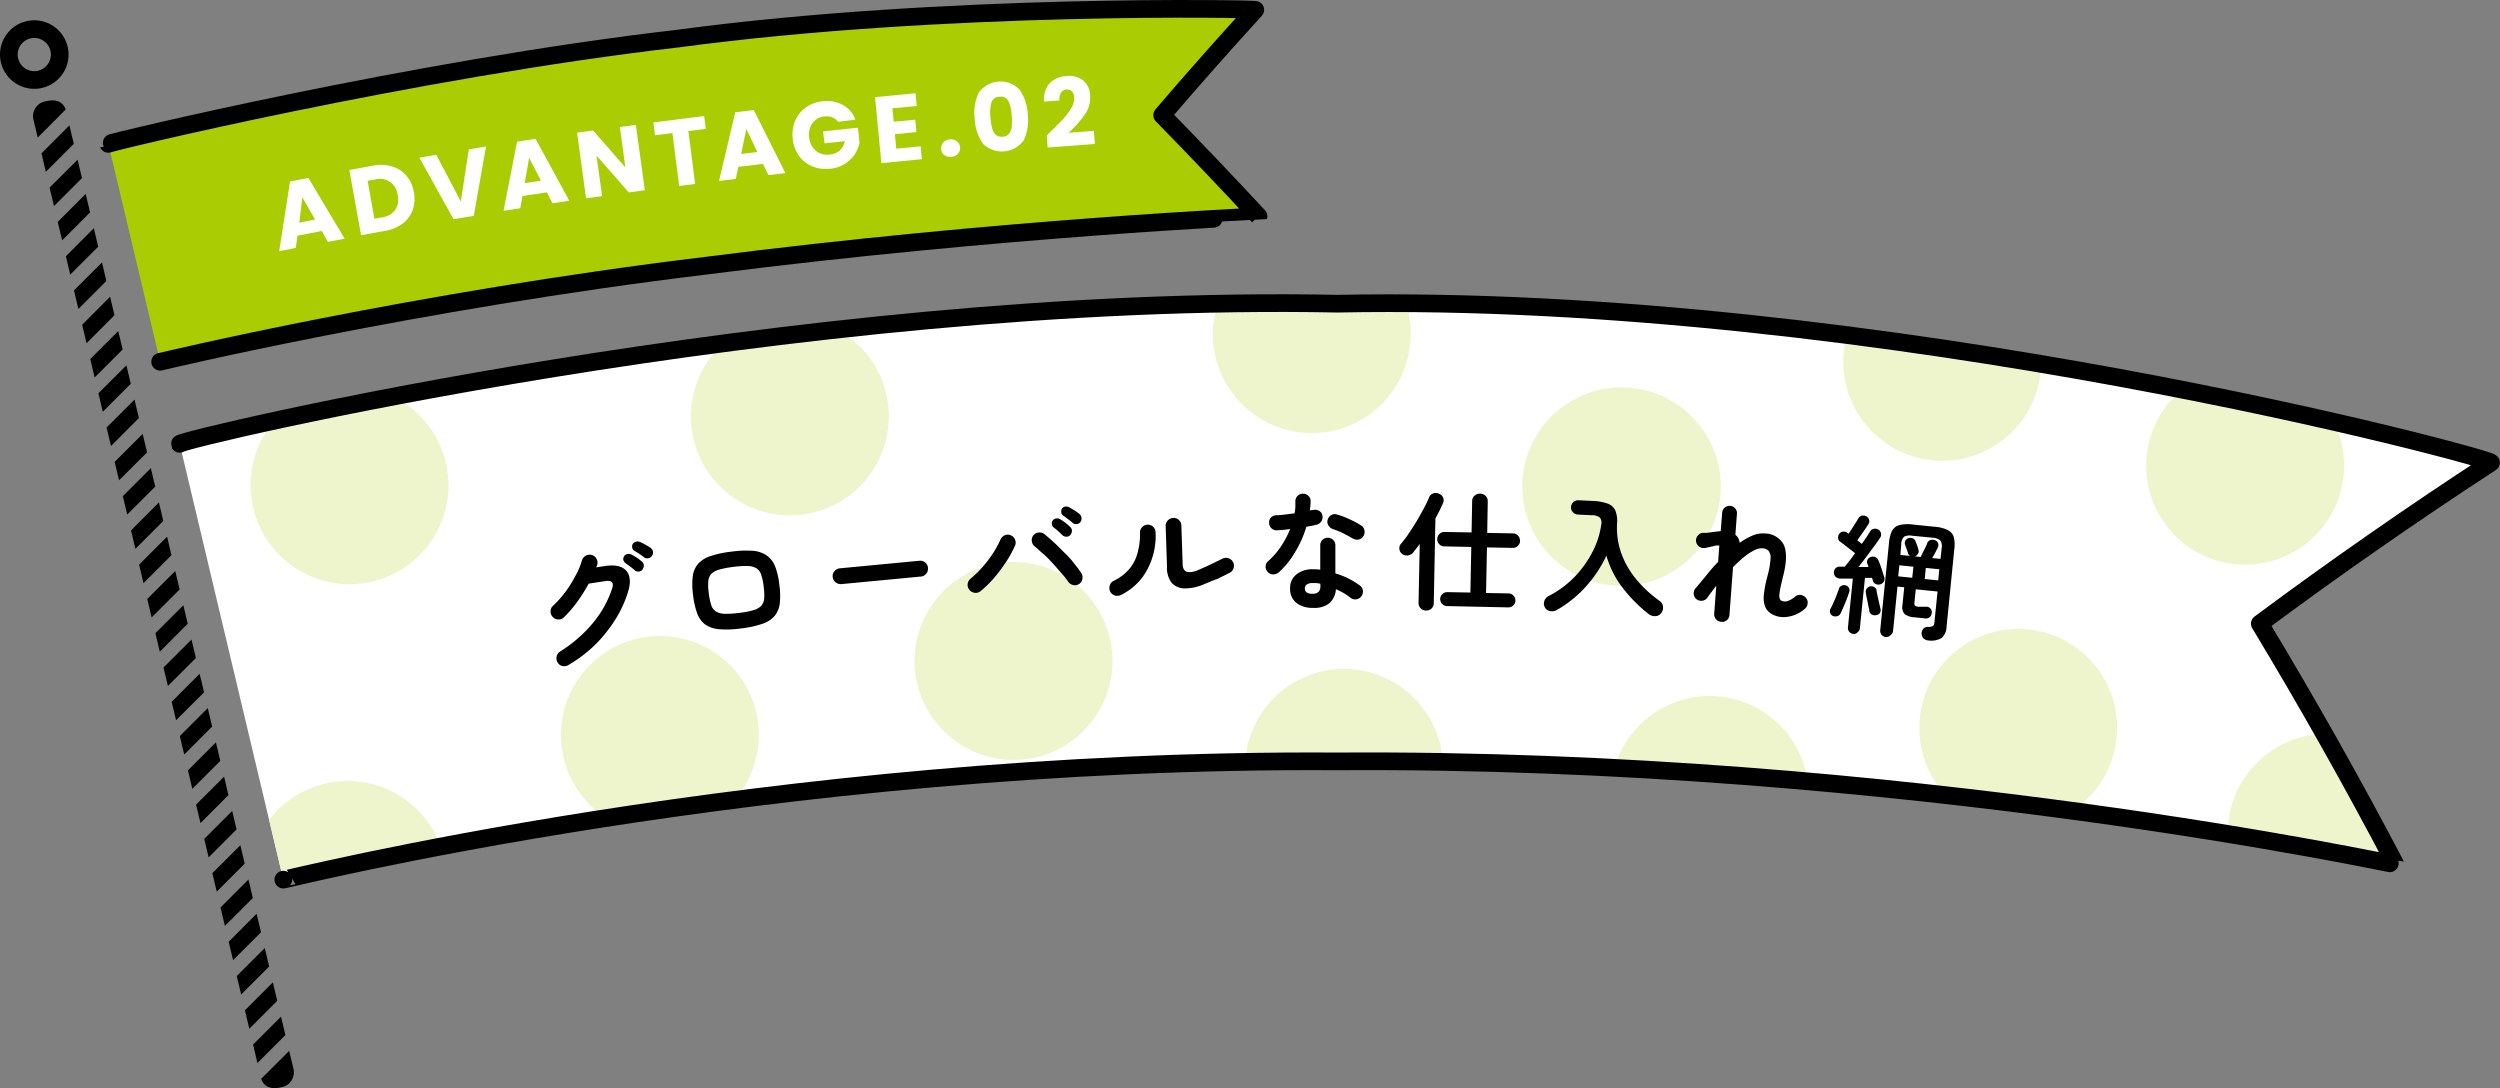 <svg xmlns="http://www.w3.org/2000/svg" xmlns:xlink="http://www.w3.org/1999/xlink" viewBox="0 0 370.61 161.31"><rect x="0" y="0" width="370.61" height="161.31" fill="#808080" stroke="none"/><defs><style>.cls-1{fill:#fff;}.cls-2{clip-path:url(#clip-path);}.cls-3{fill:#eef5cd;}.cls-4,.cls-5{fill:none;}.cls-4,.cls-5,.cls-6{stroke:#000;stroke-linecap:round;stroke-width:2.62px;}.cls-4{stroke-miterlimit:10;}.cls-5,.cls-6{stroke-linejoin:round;}.cls-6{fill:#aacc03;}</style><clipPath id="clip-path"><path class="cls-1" d="M42,130.4c-.12.14,72-18.08,156.28-17.53,84.15-.57,156.87,15.39,156.83,15.27q-9.44-18-20.11-35.69,16.59-12.33,34.28-23.87c.35-.57-90.38-25.16-171-23.56C117.84,43.4,26.39,65.21,26.64,65.8Z"/></clipPath></defs><g id="レイヤー_2" data-name="レイヤー 2"><g id="back"><path class="cls-1" d="M42,130.4c-.12.14,72-18.08,156.28-17.53,84.15-.57,156.87,15.39,156.83,15.27q-9.44-18-20.11-35.69,16.59-12.33,34.28-23.87c.35-.57-90.38-25.16-171-23.56C117.84,43.4,26.39,65.21,26.64,65.8Z"/><g class="cls-2"><circle class="cls-3" cx="117.09" cy="61.74" r="14.67" transform="translate(-9.36 100.87) rotate(-45)"/><circle class="cls-3" cx="150.25" cy="97.98" r="14.67"/><circle class="cls-3" cx="194.46" cy="49.53" r="14.67"/><circle class="cls-3" cx="253.44" cy="117.83" r="14.67" transform="translate(42.05 300.68) rotate(-65.79)"/><circle class="cls-3" cx="287.91" cy="53.63" r="14.67" transform="translate(171.42 322.33) rotate(-77.11)"/><circle class="cls-3" cx="240.38" cy="72.93" r="14.67" transform="matrix(0.16, -0.99, 0.99, 0.16, 129.72, 298.44)"/><circle class="cls-3" cx="299.2" cy="107.9" r="14.67" transform="translate(11.33 243.17) rotate(-45)"/><circle class="cls-3" cx="332.83" cy="69.04" r="14.67" transform="translate(48.66 255.57) rotate(-45)"/><circle class="cls-3" cx="344.93" cy="123.45" r="14.67" transform="translate(13.74 280.06) rotate(-45)"/><circle class="cls-3" cx="199.23" cy="113.83" r="14.67"/><circle class="cls-3" cx="51.82" cy="71.94" r="14.67" transform="translate(-30.02 106.06) rotate(-76.87)"/><circle class="cls-3" cx="51.54" cy="130.44" r="14.67" transform="translate(-77.14 74.65) rotate(-45)"/><circle class="cls-3" cx="97.83" cy="108.95" r="14.67" transform="translate(-31.07 178.42) rotate(-76.4)"/></g><path class="cls-4" d="M8.75,7.22a3.77,3.77,0,1,1-4.54-2.8A3.77,3.77,0,0,1,8.75,7.22Z"/><polygon points="10.94 21.32 6.79 25.47 6.15 22.73 10.29 18.59 10.94 21.32"/><polygon points="12.15 26.4 8 30.55 7.35 27.81 11.5 23.67 12.15 26.4"/><path d="M9.73,16.24,5.59,20.39l-.65-2.74A2.23,2.23,0,0,1,6.87,15C9.3,14.4,9.73,16.24,9.73,16.24Z"/><path d="M38.72,159.93l4.15-4.14.65,2.73a2.25,2.25,0,0,1-1.93,2.68C39.16,161.77,38.72,159.93,38.72,159.93Z"/><polygon points="13.35 31.48 9.21 35.63 8.56 32.9 12.7 28.75 13.35 31.48"/><polygon points="14.56 36.57 10.41 40.71 9.77 37.98 13.91 33.83 14.56 36.57"/><polygon points="15.77 41.65 11.62 45.8 10.97 43.06 15.12 38.91 15.77 41.65"/><polygon points="16.97 46.73 12.83 50.88 12.18 48.14 16.32 43.99 16.97 46.73"/><polygon points="18.18 51.81 14.03 55.96 13.38 53.22 17.53 49.08 18.18 51.81"/><polygon points="19.39 56.89 15.24 61.04 14.59 58.3 18.74 54.16 19.39 56.89"/><polygon points="20.59 61.97 16.45 66.12 15.8 63.38 19.94 59.24 20.59 61.97"/><polygon points="21.8 67.06 17.65 71.2 17 68.47 21.15 64.32 21.8 67.06"/><polygon points="23.01 72.14 18.86 76.28 18.21 73.55 22.36 69.4 23.01 72.14"/><polygon points="24.21 77.22 20.07 81.36 19.42 78.63 23.56 74.48 24.21 77.22"/><polygon points="25.42 82.3 21.27 86.45 20.62 83.71 24.77 79.56 25.42 82.3"/><polygon points="26.63 87.38 22.48 91.53 21.83 88.79 25.98 84.65 26.63 87.38"/><polygon points="27.83 92.46 23.69 96.61 23.04 93.87 27.18 89.73 27.83 92.46"/><polygon points="29.04 97.55 24.89 101.69 24.24 98.95 28.39 94.81 29.04 97.55"/><polygon points="30.25 102.63 26.1 106.77 25.45 104.04 29.59 99.89 30.25 102.63"/><polygon points="31.45 107.71 27.31 111.86 26.66 109.12 30.8 104.97 31.45 107.71"/><polygon points="32.66 112.79 28.51 116.94 27.86 114.2 32.01 110.05 32.66 112.79"/><polygon points="33.86 117.87 29.72 122.02 29.07 119.28 33.22 115.14 33.86 117.87"/><polygon points="35.07 122.95 30.93 127.1 30.28 124.36 34.42 120.22 35.07 122.95"/><polygon points="36.28 128.03 32.13 132.18 31.48 129.44 35.63 125.3 36.28 128.03"/><polygon points="37.48 133.12 33.34 137.26 32.69 134.53 36.83 130.38 37.48 133.12"/><polygon points="38.69 138.2 34.55 142.34 33.9 139.61 38.04 135.46 38.69 138.2"/><polygon points="39.9 143.28 35.75 147.43 35.1 144.69 39.25 140.54 39.9 143.28"/><polygon points="41.1 148.36 36.96 152.51 36.31 149.77 40.45 145.62 41.1 148.36"/><polygon points="42.31 153.44 38.16 157.59 37.52 154.85 41.66 150.71 42.31 153.44"/><path class="cls-5" d="M42,130.4c-.12.14,72-18.08,156.28-17.53,84.15-.57,156.87,15.39,156.83,15.27q-9.44-18-20.11-35.69,16.59-12.33,34.28-23.87c.35-.57-90.38-25.16-171-23.56C117.84,43.4,26.39,65.21,26.64,65.8"/><path class="cls-6" d="M23.74,53.63s37.44-9,81.06-14.26c43.56-5.58,81.76-7.27,81.77-7.3q-7-7.55-14.29-15Q179,9.22,186.09,1.46c0-.14-46-1.06-85.5,4.25C61.07,10.26,16,21.19,16.06,21.33"/><path class="cls-1" d="M47.7,34.24l-3.6.7-.25,1.81-2.46.48L43,26.9l2.72-.52,5.37,9-2.49.48Zm-1-1.7-1.88-3.3L44.37,33Z"/><path class="cls-1" d="M58.19,24.7a4.3,4.3,0,0,1,2.08,1.38,5,5,0,0,1,1.08,2.41,5.17,5.17,0,0,1-.17,2.64,4.43,4.43,0,0,1-1.47,2,5.77,5.77,0,0,1-2.56,1.08l-3.62.66-1.75-9.67,3.63-.66A5.71,5.71,0,0,1,58.19,24.7Zm.39,6.43a2.81,2.81,0,0,0,.37-2.2,2.63,2.63,0,0,0-3.33-2.32l-1.12.2,1,5.62,1.11-.2A2.92,2.92,0,0,0,58.58,31.13Z"/><path class="cls-1" d="M72.05,21.71,70.23,32l-3,.49-5.06-9.12,2.51-.42,3.63,6.92,1.19-7.72Z"/><path class="cls-1" d="M81.08,28.51l-3.63.55-.32,1.81-2.48.38,2-10.25,2.74-.42,5,9.17-2.5.39Zm-.89-1.73L78.44,23.4l-.65,3.74Z"/><path class="cls-1" d="M95.59,28.2l-2.37.33-4.79-5.46.83,6-2.38.33-1.33-9.74,2.37-.32,4.79,5.49-.82-6,2.37-.32Z"/><path class="cls-1" d="M104.39,17.2l.24,1.9-2.58.33,1,7.84-2.37.3-1-7.84-2.58.32-.24-1.9Z"/><path class="cls-1" d="M113.1,24.3l-3.64.43-.38,1.79-2.49.3L109,16.64l2.75-.32,4.68,9.34-2.51.3Zm-.83-1.76-1.63-3.43-.77,3.71Z"/><path class="cls-1" d="M124.24,18.06a1.77,1.77,0,0,0-.84-.66,2.56,2.56,0,0,0-1.19-.14,2.42,2.42,0,0,0-1.77,1,2.88,2.88,0,0,0-.48,2.1,2.9,2.9,0,0,0,1,2,2.67,2.67,0,0,0,2.1.54,2.42,2.42,0,0,0,1.43-.6,2.59,2.59,0,0,0,.75-1.37l-3,.32L122,19.48l5.18-.55.24,2.22a4.82,4.82,0,0,1-2.2,3.16,5.11,5.11,0,0,1-2.15.71,5.28,5.28,0,0,1-2.65-.36,4.58,4.58,0,0,1-2-1.58,5.15,5.15,0,0,1-.9-2.5,5.17,5.17,0,0,1,.35-2.65,4.6,4.6,0,0,1,1.58-2,5.26,5.26,0,0,1,2.5-.91,5.07,5.07,0,0,1,3,.54,4,4,0,0,1,1.85,2.18Z"/><path class="cls-1" d="M132.29,16.05l.2,2,3.19-.31.17,1.84-3.19.31.21,2.15,3.61-.35.18,1.91-6,.58-.94-9.78,6-.58.18,1.9Z"/><path class="cls-1" d="M140,23a1.19,1.19,0,0,1-.48-.88,1.24,1.24,0,0,1,.32-1,1.46,1.46,0,0,1,1-.47,1.44,1.44,0,0,1,1,.29,1.21,1.21,0,0,1,.48.9,1.19,1.19,0,0,1-.31.95,1.44,1.44,0,0,1-1,.46A1.51,1.51,0,0,1,140,23Z"/><path class="cls-1" d="M145.1,13.74a3.94,3.94,0,0,1,6-.5,6.73,6.73,0,0,1,1.25,3.7,6.87,6.87,0,0,1-.61,3.89,4,4,0,0,1-6,.5,6.81,6.81,0,0,1-1.24-3.73A6.69,6.69,0,0,1,145.1,13.74ZM149.5,15a1.23,1.23,0,0,0-1.34-.65,1.22,1.22,0,0,0-1.2.87,5.79,5.79,0,0,0-.13,2.19,8.88,8.88,0,0,0,.24,1.56,2,2,0,0,0,.54,1,1.35,1.35,0,0,0,1,.3,1.29,1.29,0,0,0,1-.47,2,2,0,0,0,.37-1.05,8.38,8.38,0,0,0,0-1.57A6.06,6.06,0,0,0,149.5,15Z"/><path class="cls-1" d="M155.57,19.68c.86-.83,1.53-1.5,2-2A9,9,0,0,0,158.81,16a2.74,2.74,0,0,0,.43-1.59,1.33,1.33,0,0,0-.34-.87,1,1,0,0,0-.82-.26,1,1,0,0,0-.8.46,1.82,1.82,0,0,0-.21,1.15l-2.3.17a3.78,3.78,0,0,1,.36-2,2.91,2.91,0,0,1,1.18-1.27,4,4,0,0,1,1.72-.51,3.43,3.43,0,0,1,2.57.66,3,3,0,0,1,1,2.16A4.31,4.31,0,0,1,160.8,17a15,15,0,0,1-2.41,2.69l3.77-.29.15,1.94-7,.53-.13-1.77Z"/><path d="M84.28,98.58a1.18,1.18,0,0,1-.88.16,1.07,1.07,0,0,1-.73-.53,1.12,1.12,0,0,1-.15-.88A1.18,1.18,0,0,1,83,96.6a20,20,0,0,0,4.86-4.2,15.49,15.49,0,0,0,2.89-5.19c.28-.86-.07-1.21-1-1.07l-2.48.38a25.23,25.23,0,0,1-1.66,2.65,17.79,17.79,0,0,1-2,2.33,1.13,1.13,0,0,1-.85.33,1.07,1.07,0,0,1-.81-.37,1.09,1.09,0,0,1-.33-.84,1.06,1.06,0,0,1,.36-.81,15.55,15.55,0,0,0,1.79-2,17.66,17.66,0,0,0,1.49-2.36,10.72,10.72,0,0,0,1-2.34,1.2,1.2,0,0,1,.56-.72,1.15,1.15,0,0,1,.89-.12,1.11,1.11,0,0,1,.71.56,1.08,1.08,0,0,1,.11.89c0,.06,0,.12-.07.19a.76.76,0,0,0-.06.2l1.27-.2c1.51-.22,2.56,0,3.17.7s.69,1.75.26,3.14a17.08,17.08,0,0,1-1.92,4.15,21.36,21.36,0,0,1-3,3.73A21.05,21.05,0,0,1,84.28,98.58Zm11-14.17a.81.81,0,0,1-1.17.14c-.18-.16-.4-.34-.68-.55l-.74-.55a.75.75,0,0,1-.28-.44.71.71,0,0,1,.13-.57.67.67,0,0,1,.47-.31.93.93,0,0,1,.57.07,8.49,8.49,0,0,1,.79.46,5.92,5.92,0,0,1,.77.58.78.78,0,0,1,.3.54A.86.86,0,0,1,95.23,84.41Zm.23-1.79-.71-.5c-.29-.19-.55-.35-.79-.48a.78.78,0,0,1-.21-1,.72.72,0,0,1,.44-.32.86.86,0,0,1,.57,0,6,6,0,0,1,.82.4c.32.18.59.34.82.5a.84.84,0,0,1,.21,1.16.81.81,0,0,1-.51.36A.78.78,0,0,1,95.46,82.62Z"/><path d="M109.85,93.16a14.81,14.81,0,0,1-3.23.12,4.2,4.2,0,0,1-2.07-.7,3.52,3.52,0,0,1-1.19-1.64,11.35,11.35,0,0,1-.61-2.68,10.79,10.79,0,0,1-.06-2.75,3.54,3.54,0,0,1,.75-1.87,4.07,4.07,0,0,1,1.83-1.18,14.67,14.67,0,0,1,3.16-.68,15,15,0,0,1,3.25-.12,4.15,4.15,0,0,1,2,.7A3.57,3.57,0,0,1,114.92,84a10.87,10.87,0,0,1,.61,2.68,11.33,11.33,0,0,1,.07,2.75,3.63,3.63,0,0,1-.76,1.87A4.09,4.09,0,0,1,113,92.48,14.51,14.51,0,0,1,109.85,93.16Zm-.29-2.3a13,13,0,0,0,2.12-.4,2.64,2.64,0,0,0,1.17-.65,1.83,1.83,0,0,0,.44-1.1,9.21,9.21,0,0,0-.08-1.74,8.06,8.06,0,0,0-.35-1.71,1.73,1.73,0,0,0-.7-1,2.63,2.63,0,0,0-1.28-.35,12.91,12.91,0,0,0-2.16.13,13.29,13.29,0,0,0-2.11.4,2.6,2.6,0,0,0-1.18.66,1.74,1.74,0,0,0-.43,1.09,8.45,8.45,0,0,0,.07,1.75,8.79,8.79,0,0,0,.35,1.7,1.73,1.73,0,0,0,.7,1,2.64,2.64,0,0,0,1.29.35A13.84,13.84,0,0,0,109.56,90.86Z"/><path d="M124.73,86.59a1.2,1.2,0,0,1-1.29-1.06,1.12,1.12,0,0,1,.27-.86,1.17,1.17,0,0,1,.79-.42l11.79-1.12a1.07,1.07,0,0,1,.86.26,1.11,1.11,0,0,1,.42.8,1.15,1.15,0,0,1-.26.85,1.09,1.09,0,0,1-.8.43Z"/><path d="M145.38,87.62a1.13,1.13,0,0,1-.87.26,1.18,1.18,0,0,1-.8-.44,1.12,1.12,0,0,1-.26-.86,1.17,1.17,0,0,1,.44-.8,14.32,14.32,0,0,0,1.77-1.73A17.81,17.81,0,0,0,147.22,82a15.64,15.64,0,0,0,1.09-2,1.27,1.27,0,0,1,.64-.65,1.08,1.08,0,0,1,.88,0,1.12,1.12,0,0,1,.64.64,1.09,1.09,0,0,1,0,.9,16.59,16.59,0,0,1-1.27,2.33,25.09,25.09,0,0,1-1.78,2.39A16.21,16.21,0,0,1,145.38,87.62ZM160,86.55a1.07,1.07,0,0,1-.88.18,1.13,1.13,0,0,1-.76-.49c-.25-.36-.57-.78-1-1.25s-.8-.95-1.26-1.44-.92-1-1.4-1.4-.91-.83-1.31-1.15a1.1,1.1,0,0,1-.43-.79,1.13,1.13,0,0,1,.25-.87,1.17,1.17,0,0,1,.8-.4,1.22,1.22,0,0,1,.86.27c.45.37.92.79,1.44,1.26s1,1,1.51,1.49,1,1,1.39,1.55a15.69,15.69,0,0,1,1.06,1.4,1.17,1.17,0,0,1,.19.89A1.06,1.06,0,0,1,160,86.55Zm-1.31-7.26a.71.71,0,0,1-.56.27.87.87,0,0,1-.62-.21q-.24-.25-.63-.6a8.2,8.2,0,0,0-.72-.59.69.69,0,0,1-.23-.48.77.77,0,0,1,.16-.56.74.74,0,0,1,.5-.26.84.84,0,0,1,.56.11,5.69,5.69,0,0,1,.75.5,6.26,6.26,0,0,1,.73.64.77.77,0,0,1,.28.57A1,1,0,0,1,158.68,79.29ZM159,77.5c-.18-.16-.4-.34-.68-.55s-.52-.39-.74-.54a.79.79,0,0,1-.15-1,.69.69,0,0,1,.47-.31,1,1,0,0,1,.57.09c.22.11.48.27.79.46s.56.38.78.56a.83.83,0,0,1,.29.56.88.88,0,0,1-.16.61.75.75,0,0,1-.54.31A.77.77,0,0,1,159,77.5Z"/><path d="M166.15,88.21a1.19,1.19,0,0,1-.89.06,1.12,1.12,0,0,1-.68-.58,1.17,1.17,0,0,1-.06-.9,1.11,1.11,0,0,1,.57-.68,7.2,7.2,0,0,0,2.38-1.83,6.15,6.15,0,0,0,1.19-2.4A10.53,10.53,0,0,0,169,79a1.11,1.11,0,0,1,.31-.85,1.14,1.14,0,0,1,.8-.37,1.12,1.12,0,0,1,.84.32,1.13,1.13,0,0,1,.36.82A10.63,10.63,0,0,1,170,84.58,8.73,8.73,0,0,1,166.15,88.21Zm12.4-1.63a7.22,7.22,0,0,1-2.87.65,2.64,2.64,0,0,1-2-.84A3.7,3.7,0,0,1,173,84l-.2-6a1.16,1.16,0,0,1,1.14-1.21,1,1,0,0,1,.83.31,1.13,1.13,0,0,1,.36.82l.19,5.68c0,1.2.78,1.52,2.22.94.56-.24,1.18-.51,1.85-.83s1.26-.6,1.78-.87a1.21,1.21,0,0,1,.89-.1,1.13,1.13,0,0,1,.71.56,1.1,1.1,0,0,1,.11.89,1.06,1.06,0,0,1-.55.7q-.87.45-1.86.93C179.76,86.07,179.14,86.34,178.55,86.58Z"/><path d="M189.58,84.84a1.22,1.22,0,0,1-.83.31,1.07,1.07,0,0,1-.79-.33,1.15,1.15,0,0,1-.34-.82,1,1,0,0,1,.36-.79A11.89,11.89,0,0,0,189.9,81a14.41,14.41,0,0,0,1.36-2.57l-1,.12-.92.07a1.14,1.14,0,0,1-.84-.29,1.09,1.09,0,0,1-.36-.83,1,1,0,0,1,.29-.79,1.14,1.14,0,0,1,.83-.33c.41,0,.84-.06,1.29-.11l1.36-.17a6.71,6.71,0,0,0,.12-.9q0-.45,0-.87a1.13,1.13,0,0,1,.32-.81,1.09,1.09,0,0,1,.8-.33,1.14,1.14,0,0,1,.82.33,1,1,0,0,1,.32.81,10.89,10.89,0,0,1-.12,1.35l.26-.07.24,0a1.13,1.13,0,0,1,.87.11,1,1,0,0,1,.5.72,1.12,1.12,0,0,1-.17.86,1.16,1.16,0,0,1-.71.49l-.69.15-.81.15A16,16,0,0,1,192,81.83,12.63,12.63,0,0,1,189.58,84.84Zm5,5.27a3.76,3.76,0,0,1-2.39-.73,2.59,2.59,0,0,1-.94-2.16,2.53,2.53,0,0,1,.93-2.06,3.7,3.7,0,0,1,2.44-.77,9.73,9.73,0,0,1,1.1.06V80.86a1.09,1.09,0,0,1,1.12-1.14,1.08,1.08,0,0,1,.8.33,1.1,1.1,0,0,1,.32.81V85a12,12,0,0,1,2,.79,12.61,12.61,0,0,1,1.62,1,1.11,1.11,0,0,1,.46.75,1.16,1.16,0,0,1-.94,1.3,1.11,1.11,0,0,1-.85-.19,9.71,9.71,0,0,0-1-.7c-.39-.22-.79-.42-1.21-.61a3,3,0,0,1-1,2.11A3.6,3.6,0,0,1,194.63,90.11Zm0-2.09a1.17,1.17,0,0,0,.89-.28,1.24,1.24,0,0,0,.27-.88v-.32a4.17,4.17,0,0,0-.6-.1l-.56,0a1.41,1.41,0,0,0-.86.21.72.72,0,0,0-.28.6.7.7,0,0,0,.27.58A1.32,1.32,0,0,0,194.61,88Zm5.94-8.2q-.62-.37-1.44-.78a10.07,10.07,0,0,0-1.45-.59,1.29,1.29,0,0,1-.68-.53,1,1,0,0,1-.14-.84,1.07,1.07,0,0,1,.51-.7,1,1,0,0,1,.86-.11,9.93,9.93,0,0,1,1.26.43c.45.19.89.4,1.32.61a11,11,0,0,1,1.05.61,1,1,0,0,1,.46.72,1.14,1.14,0,0,1-.18.88,1,1,0,0,1-.71.46A1.13,1.13,0,0,1,200.55,79.82Z"/><path d="M211.39,90.51a1.14,1.14,0,0,1-.79-.33,1.12,1.12,0,0,1-.31-.83l.18-8.72c-.37.5-.71.93-1,1.31a1.19,1.19,0,0,1-.78.4,1.15,1.15,0,0,1-.84-.23,1.05,1.05,0,0,1-.4-.72,1,1,0,0,1,.22-.76,14.68,14.68,0,0,0,1.12-1.47c.4-.58.79-1.2,1.18-1.84s.74-1.28,1.07-1.89a17.34,17.34,0,0,0,.8-1.66,1,1,0,0,1,.58-.6,1,1,0,0,1,.83,0,1.05,1.05,0,0,1,.67.56,1,1,0,0,1,0,.84q-.22.52-.51,1.11c-.19.39-.4.78-.62,1.18l-.24,12.54a1.12,1.12,0,0,1-.34.82A1.16,1.16,0,0,1,211.39,90.51Zm3.13-.66a1,1,0,0,1-.72-.32,1,1,0,0,1-.3-.73.93.93,0,0,1,.33-.73,1,1,0,0,1,.73-.29l3.42.06.13-6.76-4-.08a1,1,0,0,1-.75-.33,1.05,1.05,0,0,1-.3-.75,1.12,1.12,0,0,1,.33-.76,1,1,0,0,1,.76-.3l4,.07.09-4.61a1,1,0,0,1,.36-.84,1.16,1.16,0,0,1,.82-.3,1.2,1.2,0,0,1,.81.33,1.09,1.09,0,0,1,.32.85L220.47,79l3.82.07a1,1,0,0,1,.75.34,1.11,1.11,0,0,1,.3.77,1,1,0,0,1-.33.74,1,1,0,0,1-.76.3l-3.82-.07-.13,6.76,3.32.06a1.05,1.05,0,0,1,.74.32,1,1,0,0,1,.29.75,1,1,0,0,1-.32.71,1,1,0,0,1-.75.29Z"/><path d="M230.79,90.43a1.46,1.46,0,0,1-1,.16A1.08,1.08,0,0,1,229,90a1.12,1.12,0,0,1-.05-.93,1.28,1.28,0,0,1,.66-.73,14.65,14.65,0,0,0,3.82-2.83,15.63,15.63,0,0,0,2.65-3.7,12.38,12.38,0,0,0,1.29-4,1.27,1.27,0,0,0-.19-1.07,1.77,1.77,0,0,0-1.21-.36l-2.07-.1a1.08,1.08,0,0,1-.73-.35,1.05,1.05,0,0,1-.28-.77,1.08,1.08,0,0,1,1.12-1l2.06.1a7.49,7.49,0,0,1,2.24.39,2,2,0,0,1,1.14,1,4.18,4.18,0,0,1,.27,1.94,11.32,11.32,0,0,0,.62,4.41,12.92,12.92,0,0,0,2.2,3.85,18.57,18.57,0,0,0,3.51,3.25,1.14,1.14,0,0,1,.48.84,1.25,1.25,0,0,1-.26.94,1.09,1.09,0,0,1-.87.46,1.44,1.44,0,0,1-1-.32,21.36,21.36,0,0,1-3.82-3.84,14.2,14.2,0,0,1-2.44-4.81A18.68,18.68,0,0,1,235.06,87,17.5,17.5,0,0,1,230.79,90.43Z"/><path d="M255.14,92.17a1.06,1.06,0,0,1-.76-.38,1.11,1.11,0,0,1-.26-.8l.31-4.17-.7.93c-.24.31-.45.6-.65.88a1.06,1.06,0,0,1-.75.43,1.16,1.16,0,0,1-.83-.23,1.07,1.07,0,0,1-.41-.76,1.11,1.11,0,0,1,.24-.83c.41-.47.9-1.06,1.48-1.77S254,84,254.7,83.3l.18-2.43-.14,0a.42.42,0,0,0-.15,0c-.14,0-.34,0-.61.1l-.75.17-.5.1a1.14,1.14,0,0,1-.84-.21,1.19,1.19,0,0,1-.46-.76,1.11,1.11,0,0,1,.23-.84,1.09,1.09,0,0,1,.75-.44L253,79l.77-.11.71-.09c.2,0,.41-.06.61-.07l.21-2.73a1.1,1.1,0,0,1,1.93-.63,1,1,0,0,1,.26.8l-.23,3.11a1.52,1.52,0,0,1,.49.64,2.1,2.1,0,0,1,.15.55,9.86,9.86,0,0,1,1.86-1.06,3.82,3.82,0,0,1,1.78-.33,3.22,3.22,0,0,1,2.86,1.62c.49,1,.48,2.46,0,4.46q-.3,1.2-.45,1.92a7.48,7.48,0,0,0-.17,1.1,1.27,1.27,0,0,0,.05.54A.73.73,0,0,0,264,89a1.19,1.19,0,0,0,1,.1,3.49,3.49,0,0,0,1.17-.69,1,1,0,0,1,.84-.2,1.16,1.16,0,0,1,.74.47,1,1,0,0,1,.21.85,1.21,1.21,0,0,1-.44.76,5,5,0,0,1-2.61,1.16,3.51,3.51,0,0,1-2.4-.51,2.31,2.31,0,0,1-.87-1.09,3.93,3.93,0,0,1-.15-1.75,17.45,17.45,0,0,1,.53-2.72,13,13,0,0,0,.45-2.51,1.66,1.66,0,0,0-.28-1.2,1.31,1.31,0,0,0-.91-.39,2.42,2.42,0,0,0-1.29.33,8.35,8.35,0,0,0-1.49,1c-.52.43-1.05.92-1.59,1.46l-.53,7.12a1.09,1.09,0,0,1-1.18,1Z"/><path d="M271.75,91.32a.72.72,0,0,1-.42-.42.71.71,0,0,1,0-.59c.14-.27.3-.58.46-.94s.32-.73.46-1.1.27-.71.36-1a.72.72,0,0,1,.4-.44.76.76,0,0,1,.59-.06.73.73,0,0,1,.48.37.69.69,0,0,1,.07.58c-.1.31-.22.66-.37,1.06s-.31.77-.47,1.14-.31.7-.45,1a.78.78,0,0,1-.47.42A1.06,1.06,0,0,1,271.75,91.32Zm3,2.65a.87.87,0,0,1-.8-1l.72-7.2-1,0h-.86a1,1,0,0,1-.68-.25.87.87,0,0,1-.26-.65.88.88,0,0,1,.24-.63.76.76,0,0,1,.65-.23c.1,0,.21,0,.34,0h.37c.45-.55,1-1.22,1.53-2q-.3-.25-.72-.57l-.83-.64c-.26-.21-.48-.38-.66-.5a.65.65,0,0,1-.3-.5.91.91,0,0,1,.14-.62.8.8,0,0,1,.53-.36.84.84,0,0,1,.64.13l.11.08a.4.4,0,0,0,.12.1c.16-.23.34-.49.53-.79l.54-.86c.18-.28.31-.49.4-.65a.78.78,0,0,1,.52-.39.92.92,0,0,1,.66.11.79.79,0,0,1,.4.51.72.72,0,0,1-.1.65l-.47.71-.61.88c-.22.29-.41.56-.57.8l.36.28.31.25c.25-.35.48-.68.69-1l.55-.85a.78.78,0,0,1,.52-.38.94.94,0,0,1,.69.1.86.86,0,0,1,.39.54.82.82,0,0,1-.11.66c-.26.39-.57.84-.94,1.34s-.75,1-1.14,1.54l-1.14,1.47H277l-.09-.23c0-.08-.05-.16-.07-.22a.75.75,0,0,1,0-.62.81.81,0,0,1,.47-.4.91.91,0,0,1,.67,0,.77.77,0,0,1,.45.43c.1.2.2.46.32.78s.22.65.33,1,.19.58.25.79a.73.73,0,0,1-.06.63.92.92,0,0,1-.55.42.9.9,0,0,1-.66-.06.72.72,0,0,1-.42-.51,1.33,1.33,0,0,0-.05-.19.93.93,0,0,1-.07-.2l-.5,0-.55,0-.75,7.41a.83.83,0,0,1-.33.64A.86.86,0,0,1,274.77,94Zm3.41-2.79a.82.82,0,0,1-.67-.08.76.76,0,0,1-.38-.52c0-.25-.09-.54-.16-.88s-.13-.7-.2-1-.12-.64-.16-.89a.72.72,0,0,1,.17-.58.91.91,0,0,1,.53-.31.9.9,0,0,1,.6.14.69.69,0,0,1,.31.51c0,.23.09.52.16.85s.14.66.22,1,.14.62.19.85a.81.81,0,0,1-.09.62A.78.78,0,0,1,278.18,91.18Zm1.41,3.26a1,1,0,0,1-.63-.32,1,1,0,0,1-.21-.7l1.31-13a5,5,0,0,1,.45-1.74,1.78,1.78,0,0,1,1.08-.84,5.53,5.53,0,0,1,2-.08l3.14.32a5.5,5.5,0,0,1,2,.48,1.75,1.75,0,0,1,.91,1,4.53,4.53,0,0,1,.1,1.79l-1.15,11.53a2.3,2.3,0,0,1-.74,1.7,3,3,0,0,1-1.9.37,1.17,1.17,0,0,1-.79-.32,1.07,1.07,0,0,1,0-1.43.83.83,0,0,1,.63-.27,1.48,1.48,0,0,0,.78-.13c.12-.08.19-.27.22-.58l.46-4.53L284,87.36l-.2,2a.5.5,0,0,0,.08.41.84.84,0,0,0,.51.17l.56,0,.67,0a.84.84,0,0,1,.58.29.8.8,0,0,1,.16.68.84.84,0,0,1-1,.76l-1.57-.16a2.51,2.51,0,0,1-1.45-.49,1.61,1.61,0,0,1-.31-1.35l.26-2.61-1-.1-.65,6.52a.91.91,0,0,1-.34.65A1,1,0,0,1,279.59,94.44Zm1.83-9,2.08.21.17-1.64-2.08-.21Zm.32-3.17,1.45.14a.69.69,0,0,1-.33-.43c0-.08-.06-.2-.12-.37l-.18-.5-.13-.38a.69.69,0,0,1,.06-.59.73.73,0,0,1,.47-.37.88.88,0,0,1,.64.05.73.73,0,0,1,.4.46,3.46,3.46,0,0,1,.14.35c.06.16.11.33.17.49a3.1,3.1,0,0,1,.1.36.73.73,0,0,1-.06.61.81.81,0,0,1-.49.39l.88.09.35-.7.39-.79a3.12,3.12,0,0,0,.23-.55.77.77,0,0,1,.46-.46.94.94,0,0,1,.66,0,.76.76,0,0,1,.46,1.08c-.06.15-.18.38-.34.69s-.34.61-.5.89l1.24.12.17-1.6a1.49,1.49,0,0,0-.21-1.14,1.92,1.92,0,0,0-1.17-.4l-3-.29a1.83,1.83,0,0,0-1.2.15,1.54,1.54,0,0,0-.41,1.08Zm3.61,3.57,2,.2.16-1.65-2-.2Z"/></g></g></svg>